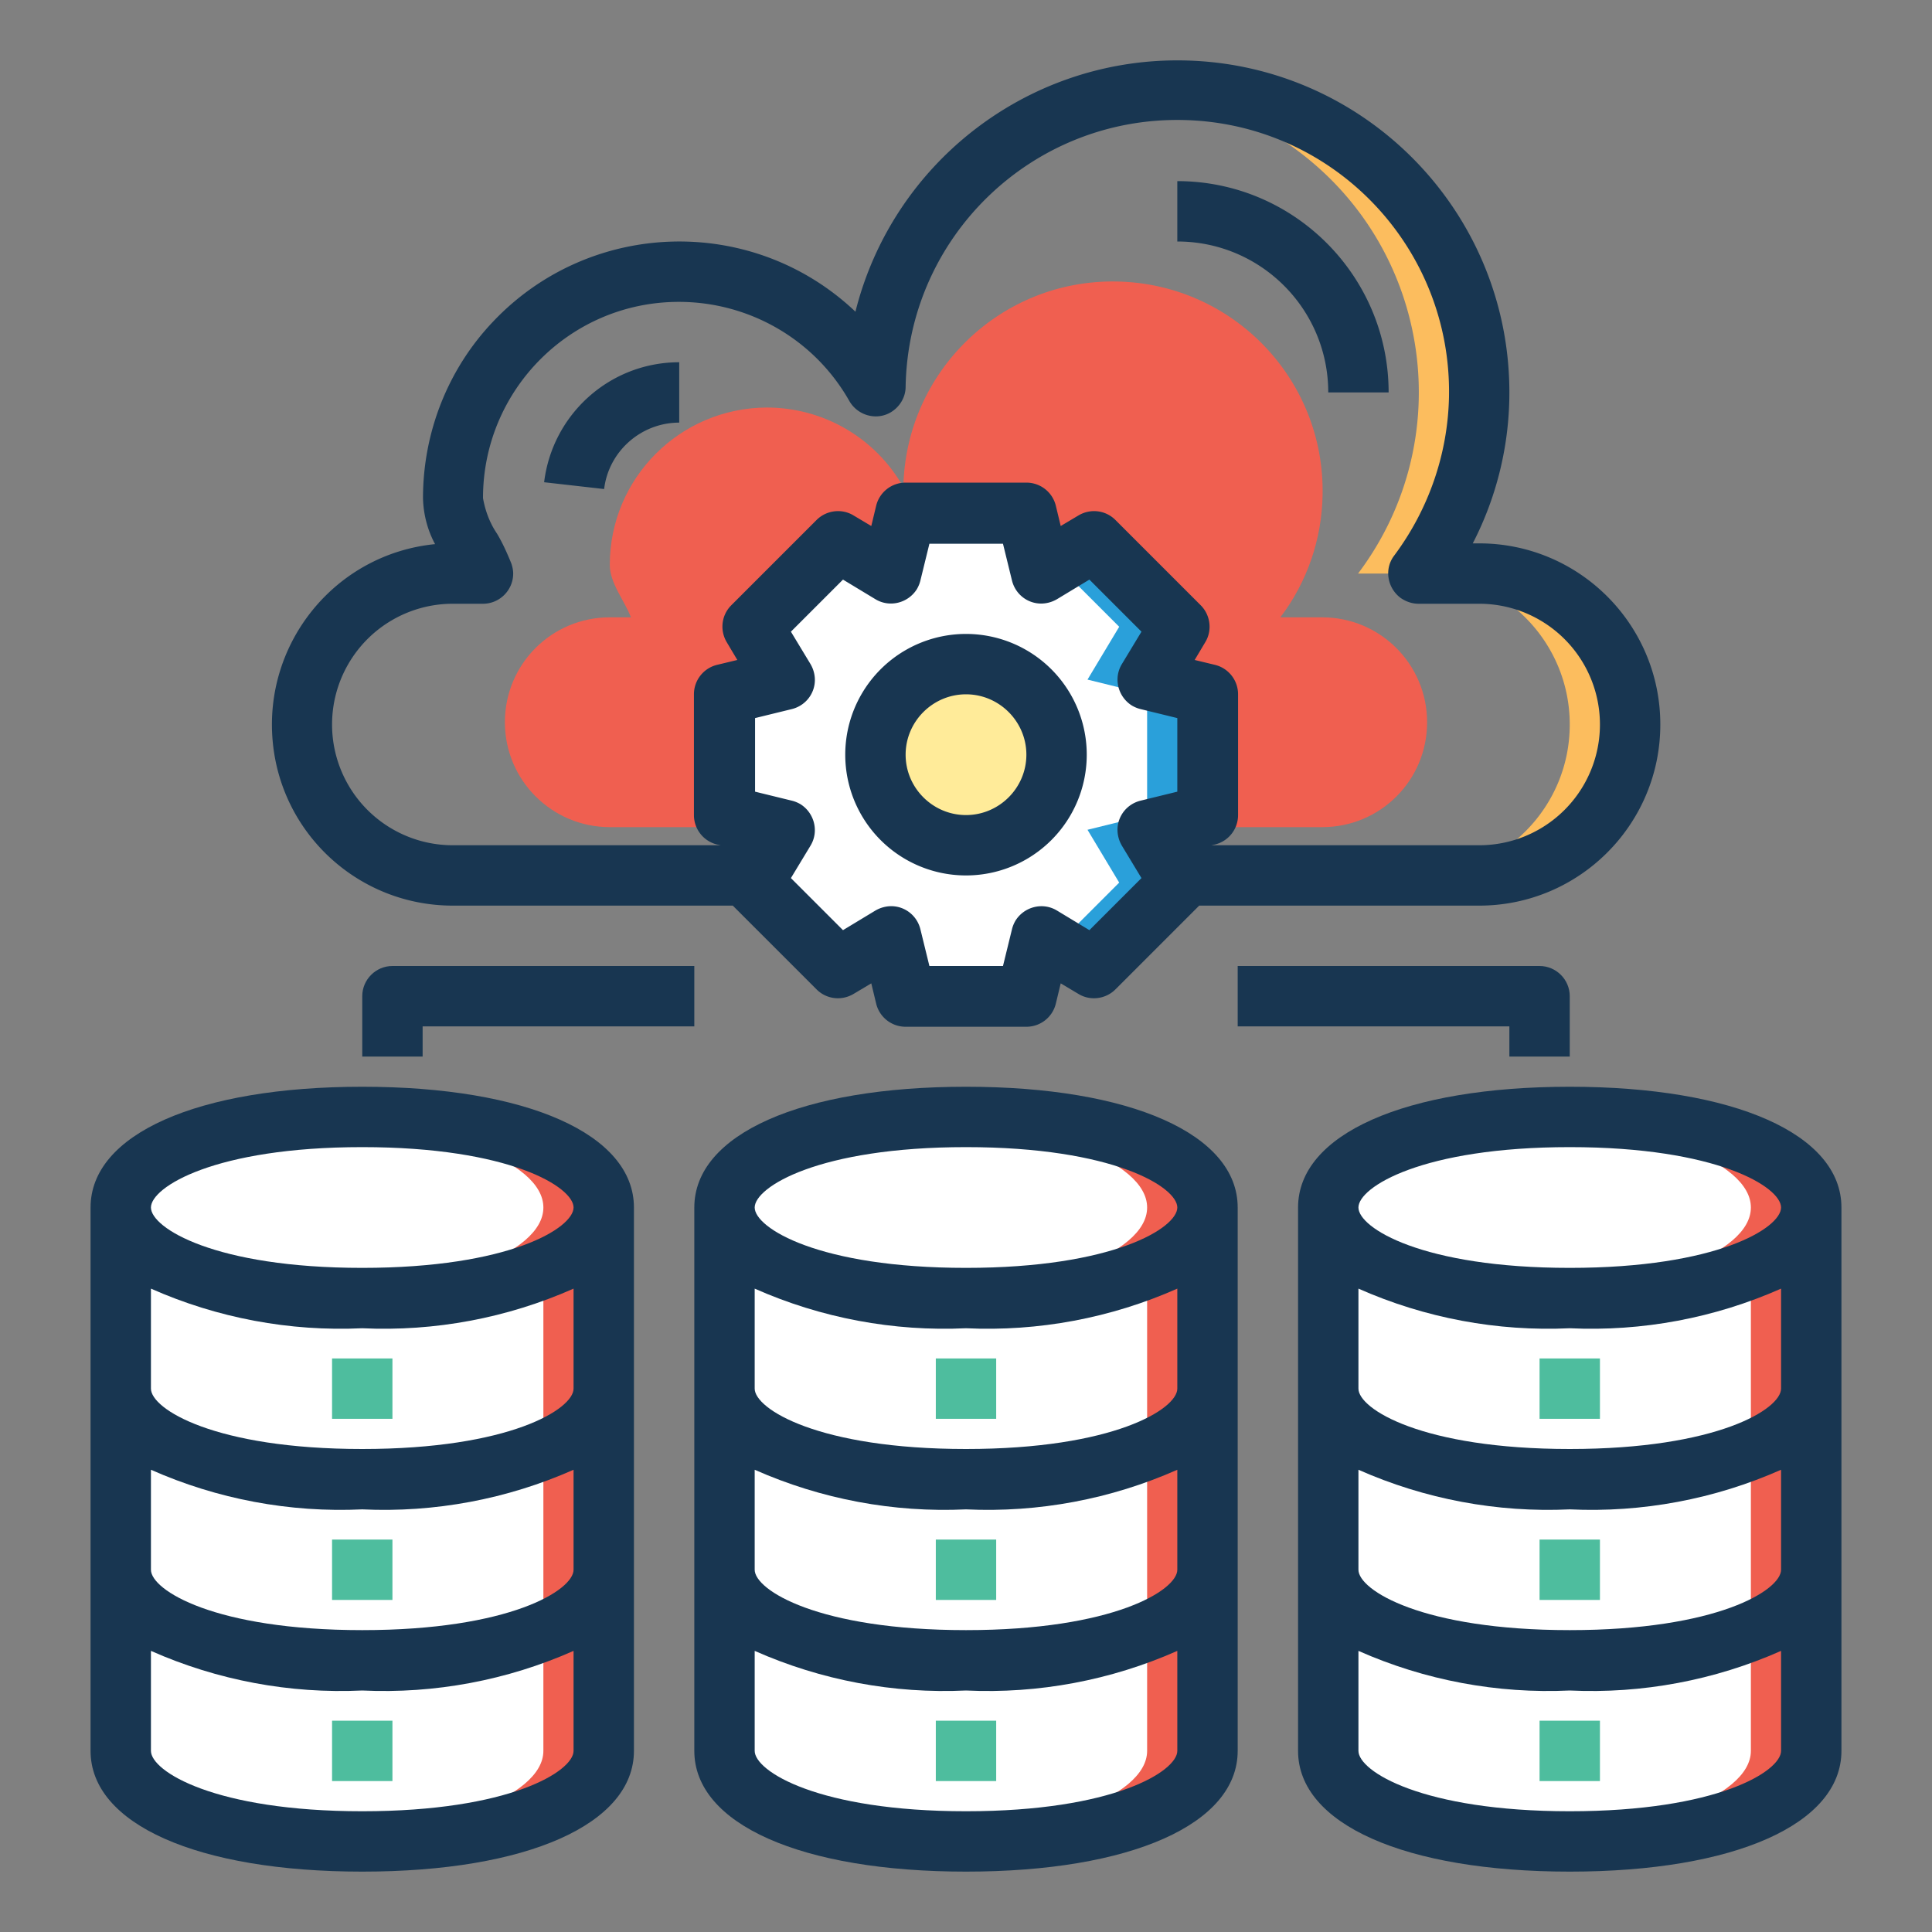<svg xmlns="http://www.w3.org/2000/svg" xmlns:xlink="http://www.w3.org/1999/xlink" viewBox="0 0 512 512"><rect x="0" y="0" width="512" height="512" fill="#808080" stroke="none"/><path fill="#f05f50" d="M350.4 163.6c15.3 0 27.8 12.4 27.8 27.8s-12.4 27.8-27.8 27.8H161.6c-15.3 0-27.8-12.4-27.8-27.8s12.4-27.8 27.8-27.8h5.6c-1.6-4.3-5.6-9-5.6-13.9 0-23 18.6-41.6 41.6-41.7 15 0 28.8 8 36.2 21.1.6-30.7 25.9-55.1 56.6-54.5s55.1 25.9 54.5 56.6c-.2 11.7-4.1 23.1-11.2 32.4h11.1z"/><g fill="#fcbd5e"><path d="M392 104c0 17.3-5.7 34.2-16.1 48h-16c26.6-35.3 19.5-85.4-15.8-111.9a80.19 80.19 0 0 0-40-15.7c2.6-.2 5.2-.4 7.8-.4 44.3 0 80.1 35.8 80.1 80zM432 192c0 22.1-17.9 40-40 40h-16c22.1 0 40-17.9 40-40s-17.9-40-40-40h16c22.1 0 40 17.9 40 40z"/></g><g fill="#fff"><use xlink:href="#B"/><use y="-48" xlink:href="#B"/><use y="-96" xlink:href="#B"/><ellipse cx="416" cy="320" rx="64" ry="24"/><use x="-160" xlink:href="#B"/><use x="-160" y="-48" xlink:href="#B"/><use x="-160" y="-96" xlink:href="#B"/><ellipse cx="256" cy="320" rx="64" ry="24"/></g><g fill="#f05f50"><use xlink:href="#C"/><use xlink:href="#D"/><use y="-48" xlink:href="#D"/><use xlink:href="#E"/><use x="160" xlink:href="#C"/><use x="160" xlink:href="#D"/><use x="160" y="-48" xlink:href="#D"/><use x="160" xlink:href="#E"/></g><path fill="#fff" d="M320 184v32l-15.8 3.9 8.4 14-22.6 22.6-14-8.4-4 15.9h-32l-3.9-15.8-14 8.4-22.6-22.6 8.4-14-15.9-4v-32l15.8-3.9-8.4-14 22.6-22.6 14 8.4 4-15.9h32l3.9 15.8 14-8.4 22.6 22.6-8.4 14 15.9 4z"/><path fill="#2aa0da" d="M320 216l-15.8 3.9 8.4 14-22.6 22.6-10-6 16.6-16.6-8.4-14L304 216v-32l-15.8-3.9 8.4-14-16.6-16.6 10-6 22.6 22.6-8.4 14L320 184v32z"/><circle cx="256" cy="200" r="24" fill="#ffeb99"/><g fill="#fff"><use x="-320" xlink:href="#B"/><use x="-320" y="-48" xlink:href="#B"/><use x="-320" y="-96" xlink:href="#B"/><ellipse cx="96" cy="320" rx="64" ry="24"/></g><g fill="#f05f50"><use x="-160" xlink:href="#C"/><use x="-160" xlink:href="#D"/><use x="-160" y="-48" xlink:href="#D"/><use x="-160" xlink:href="#E"/></g><g fill="#183651"><path d="M120 240h74.2l22.2 22.2c2.6 2.6 6.6 3.1 9.8 1.2l4.7-2.8 1.3 5.4a8.02 8.02 0 0 0 7.8 6.1h32a8.02 8.02 0 0 0 7.8-6.1l1.3-5.4 4.7 2.8c3.1 1.9 7.2 1.4 9.8-1.2l22.2-22.2H392c26.5 0 48-21.5 48-48s-21.5-48-48-48h-1.7a87.14 87.14 0 0 0 9.7-40c0-48.6-39.4-88-88-88-40.3 0-75.5 27.5-85.3 66.6-27.2-25.8-70.2-24.6-96 2.6-12 12.6-18.6 29.4-18.6 46.8.1 4.3 1.2 8.5 3.2 12.2-26.4 2.6-45.6 26.2-43 52.6 2.4 24.5 23 43.2 47.7 43.2zm168.7 6.5l-8.6-5.2c-3.8-2.3-8.7-1-11 2.7-.4.7-.7 1.4-.9 2.2l-2.4 9.8h-19.5l-2.4-9.8c-1.1-4.3-5.4-6.9-9.7-5.8-.8.2-1.5.5-2.2.9l-8.6 5.2-13.8-13.8 5.2-8.6c2.3-3.8 1-8.7-2.7-11-.7-.4-1.4-.7-2.2-.9l-9.8-2.4v-19.5l9.8-2.4c4.3-1.1 6.9-5.4 5.8-9.7-.2-.8-.5-1.5-.9-2.2l-5.2-8.6 13.8-13.8 8.6 5.2c3.8 2.3 8.7 1 11-2.7.4-.7.7-1.4.9-2.2l2.4-9.8h19.5l2.4 9.8c1.1 4.3 5.4 6.9 9.7 5.8.8-.2 1.5-.5 2.2-.9l8.6-5.2 13.8 13.8-5.2 8.6c-2.3 3.8-1 8.7 2.7 11 .7.4 1.4.7 2.2.9l9.8 2.4v19.5l-9.8 2.4c-4.3 1.1-6.9 5.4-5.8 9.7.2.8.5 1.5.9 2.2l5.2 8.6-13.8 13.8zM120 160h8c4.4 0 8-3.6 8-8 0-.9-.2-1.8-.5-2.7-1.1-2.7-2.3-5.4-3.8-7.9-1.9-2.8-3.1-6-3.7-9.4 0-28.7 23.2-52 51.9-52 18.7 0 36 10 45.2 26.3 2.2 3.8 7.1 5.2 10.9 3 2.4-1.4 4-4 4-6.8.7-39.8 33.5-71.4 73.3-70.7s71.4 33.5 70.7 73.3c-.3 15.2-5.4 29.9-14.5 42.1-2.7 3.5-1.9 8.5 1.6 11.2 1.4 1 3.1 1.6 4.8 1.6H392a32 32 0 1 1 0 64h-71l1-.2a8.02 8.02 0 0 0 6.1-7.8v-32a8.02 8.02 0 0 0-6.1-7.8l-5.4-1.3 2.8-4.7c1.9-3.1 1.4-7.2-1.2-9.8l-22.6-22.6c-2.6-2.6-6.6-3.1-9.8-1.2l-4.7 2.8-1.3-5.4a8.02 8.02 0 0 0-7.8-6.1h-32a8.02 8.02 0 0 0-7.8 6.1l-1.3 5.4-4.7-2.8c-3.1-1.9-7.2-1.4-9.8 1.2l-22.6 22.6c-2.6 2.6-3.1 6.6-1.2 9.8l2.8 4.7-5.4 1.3a8.02 8.02 0 0 0-6.1 7.8v32a8.02 8.02 0 0 0 6.1 7.8l1 .2h-71a32 32 0 1 1 0-64zm136 8a32 32 0 1 0 0 64 32 32 0 1 0 0-64zm0 48c-8.8 0-16-7.2-16-16s7.2-16 16-16 16 7.2 16 16-7.2 16-16 16zm96-112h16c0-30.9-25.1-56-56-56v16c22.1 0 40 17.9 40 40zm-172 8V96c-18.3 0-33.6 13.7-35.8 31.8l15.9 1.8c1.2-10 9.8-17.6 19.9-17.6z"/><use xlink:href="#F"/></g><path fill="#4ebd9e" d="M248 360h16v16h-16v-16zm0 48h16v16h-16v-16zm0 48h16v16h-16v-16z"/><path fill="#183651" d="M416 288c-43.7 0-72 12.6-72 32v144c0 19.4 28.3 32 72 32s72-12.6 72-32V320c0-19.4-28.3-32-72-32zm0 16c39.1 0 56 10.6 56 16s-16.9 16-56 16-56-10.6-56-16 16.9-16 56-16zm0 176c-39.1 0-56-10.6-56-16v-26.5c17.6 7.8 36.8 11.4 56 10.5 19.2.9 38.4-2.7 56-10.5V464c0 5.4-16.9 16-56 16zm0-48c-39.1 0-56-10.6-56-16v-26.5c17.6 7.8 36.8 11.4 56 10.5 19.2.9 38.4-2.7 56-10.5V416c0 5.4-16.9 16-56 16zm0-48c-39.1 0-56-10.6-56-16v-26.5c17.6 7.8 36.8 11.4 56 10.5 19.2.9 38.4-2.7 56-10.5V368c0 5.4-16.9 16-56 16z"/><path fill="#4ebd9e" d="M408 360h16v16h-16v-16zm0 48h16v16h-16v-16zm0 48h16v16h-16v-16z"/><use x="-160" fill="#183651" xlink:href="#F"/><path fill="#4ebd9e" d="M88 360h16v16H88v-16zm0 48h16v16H88v-16zm0 48h16v16H88v-16z"/><path fill="#183651" d="M96 264v16h16v-8h72v-16h-80c-4.4 0-8 3.6-8 8zm304 16h16v-16c0-4.4-3.6-8-8-8h-80v16h72v8z"/><defs><path id="B" d="M480 416v48c0 13.3-24.2 24-64 24s-64-10.7-64-24v-48c0 13.3 24.2 24 64 24s64-10.7 64-24z"/><path id="C" d="M320 416v48c0 13.3-32.2 24-72 24-2.9 0-5.8-.1-8.6-.2 36.2-1.2 64.6-11.4 64.6-23.8v-33c10-4 16-9.3 16-15z"/><path id="D" d="M320 368v48c0 5.7-6 11-16 15v-48c10-4 16-9.3 16-15z"/><path id="E" d="M320 320c0 13.3-32.2 24-72 24-2.7 0-5.4-.1-8-.2 36-1.3 64-11.4 64-23.8s-28-22.6-64-23.8l8-.2c39.8 0 72 10.7 72 24z"/><path id="F" d="M256 288c-43.7 0-72 12.6-72 32v144c0 19.4 28.3 32 72 32s72-12.6 72-32V320c0-19.4-28.3-32-72-32zm0 192c-39.1 0-56-10.6-56-16v-26.5c17.6 7.8 36.8 11.4 56 10.5 19.2.9 38.4-2.7 56-10.5V464c0 5.4-16.9 16-56 16zm0-48c-39.1 0-56-10.6-56-16v-26.5c17.6 7.8 36.8 11.4 56 10.5 19.2.9 38.4-2.7 56-10.5V416c0 5.4-16.9 16-56 16zm0-48c-39.1 0-56-10.6-56-16v-26.5c17.6 7.8 36.8 11.4 56 10.5 19.2.9 38.4-2.7 56-10.5V368c0 5.4-16.9 16-56 16zm0-48c-39.1 0-56-10.6-56-16s16.9-16 56-16 56 10.6 56 16-16.9 16-56 16z"/></defs></svg>